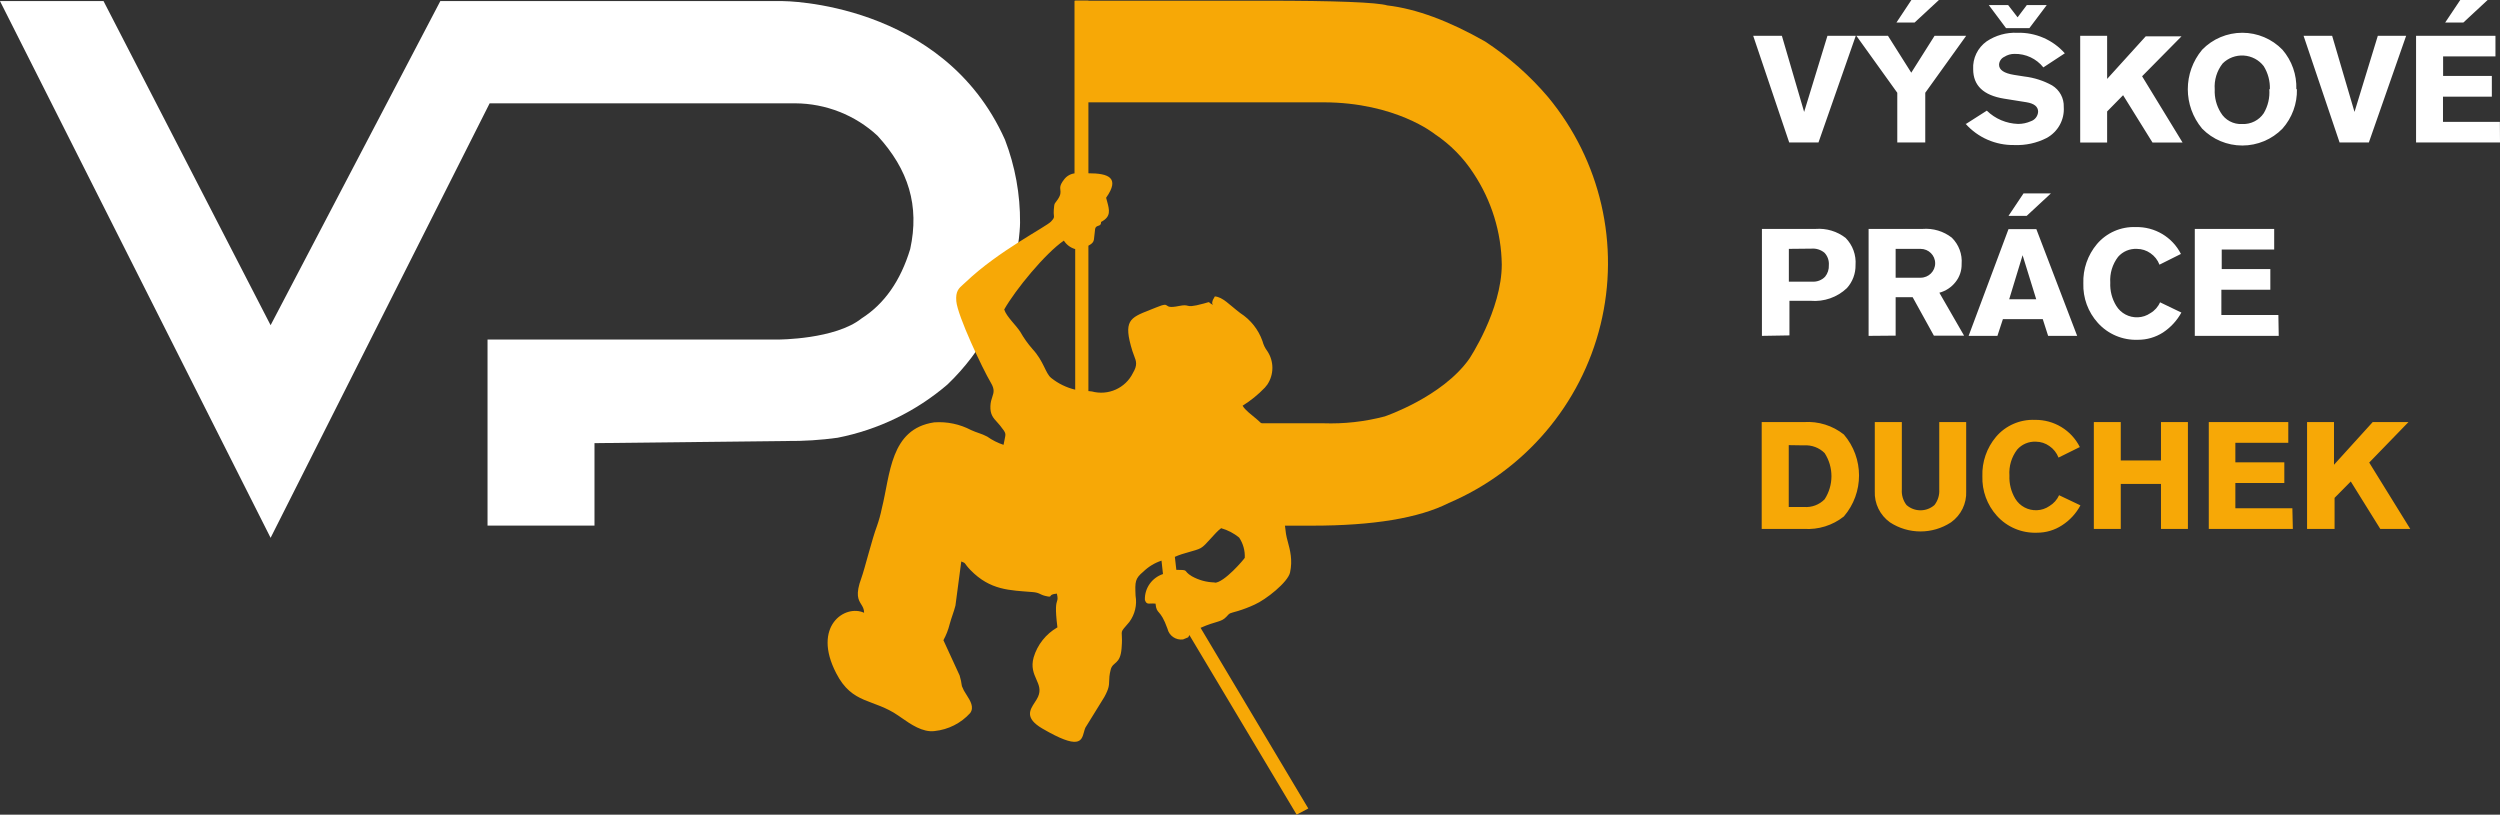 <svg xmlns="http://www.w3.org/2000/svg" width="828.592" height="270" viewBox="0 0 828.592 270">
  <rect x="0" y="0" width="828.592" height="270" fill="#333333" stroke="none"/>
  <g>
    <path fill="rgb(255,255,255)" fill-rule="evenodd" d="M0 .364h34.316l55.374 107.42L145.938.364H259.44s53.108 0 73.651 45.961c3.371 8.788 5.065 18.122 4.994 27.525 0 0 0 30.64-24.096 53.621-10.388 8.904-22.932 14.976-36.401 17.618-5.561.766-11.171 1.124-16.785 1.072l-63.766.715v27.321h-35.448v-61.664h96.382s18.87 0 27.622-7.022c7.491-4.775 12.872-12.384 16.089-22.98 3.115-14.324-.541-26.3-10.838-37.535-7.4-6.859-17.135-10.697-27.262-10.75H162.285L89.689 178.257 0 .364z"/>
    <path fill="rgb(247,168,6)" fill-rule="evenodd" d="M419.176.237c23.581 0 37.147.536 40.623 1.558 9.602 1.123 20.363 5.107 32.411 11.95 7.824 5.128 14.864 11.345 20.903 18.461 17.413 21.034 23.845 48.964 17.367 75.412-6.479 26.447-25.115 48.336-50.318 59.1-9.86 4.979-24.919 7.507-45.282 7.507H360.224l-3.887-.74v-33.194h82.249c6.863.24 13.725-.525 20.363-2.272 0 0 19.076-6.434 28.009-19.074 0 0 10.761-16.086 10.786-31.279-.158-10.737-3.399-21.207-9.345-30.181-3.346-5.176-7.727-9.617-12.872-13.048 0 0-12.872-10.494-36.89-10.52h-82.275V.237h62.813z"/>
    <path fill="rgb(247,168,6)" fill-rule="evenodd" d="M397.912 208.081l35.706 59.876-3.861 2.043-35.551-59.519-.386.74-1.725.715c-2.382.31-4.612-1.226-5.149-3.549-2.446-6.869-3.578-4.468-3.964-8.324-.639-.068-1.156-.044-1.584-.025-1.019.046-1.526.069-1.943-1.226-.123-3.852 2.315-7.328 5.998-8.554l-.489-4.443c-2.262.747-4.322 1.996-6.024 3.651-2.754 2.298-2.78 3.294-2.574 7.967.53 3.059-.213 6.201-2.059 8.707-1.762 2.062-2.328 2.609-2.48 3.254-.071.301-.051.623-.021 1.129.048.789.123 2.024-.074 4.324-.412 5.515-2.909 4.366-3.604 7.073-.459 1.799-.486 2.87-.509 3.796-.035 1.413-.063 2.487-1.602 5.294l-6.307 10.213c-.189.45-.324.947-.459 1.445-.799 2.953-1.599 5.907-13.803-1.216-5.879-3.458-4.138-6.129-2.499-8.643.407-.623.807-1.237 1.083-1.851 1.016-2.253.277-3.923-.542-5.774-.861-1.946-1.811-4.092-.9-7.325 1.249-4.188 4.068-7.742 7.877-9.933-.82-6.52-.404-7.823-.13-8.678.181-.567.3-.937-.05-2.506-1.723.162-1.947.531-2.094.775-.154.255-.225.371-1.844-.034-1.699-.409-1.802-1.072-4.119-1.251-7.568-.613-14.004-.536-20.595-7.303-2.317-2.4-1.287-2.196-3.038-2.834l-1.931 14.605c-.541 2.145-1.261 3.779-1.905 6.128-.461 1.868-1.162 3.67-2.085 5.362l5.38 11.694c.343 1.153.592 2.331.747 3.524.372.984.865 1.919 1.468 2.783.077.124.158.252.241.384 1.035 1.639 2.45 3.879 1.02 5.77-3.045 3.358-7.236 5.478-11.765 5.949-3.949.534-8.034-2.326-10.859-4.303-.416-.292-.805-.564-1.163-.803-8.289-5.745-15.266-3.626-20.595-14.044-8.083-15.55 2.883-22.98 9.242-20.044 0-1.251-.471-2.01-.966-2.807-.949-1.529-1.983-3.195.065-8.734 1.055-2.86 3.552-12.997 5.149-17.184.675-1.919 1.217-3.881 1.622-5.873 2.832-11.26 2.729-26.376 17.377-28.521 4.228-.299 8.456.585 12.202 2.553 1.776.843 3.63 1.226 5.355 2.17 1.653 1.175 3.476 2.096 5.406 2.732.133-.739.258-1.32.36-1.793.198-.919.309-1.433.222-1.911-.118-.653-.605-1.24-1.741-2.705-.335-.427-.683-.805-1.02-1.171-1.215-1.32-2.293-2.491-2.172-5.289.056-1.305.363-2.225.632-3.033.468-1.406.823-2.471-.452-4.628-2.78-4.647-11.07-22.24-11.482-27.066-.28-3.318.814-4.285 2.313-5.609.289-.255.593-.524.905-.825 10.709-10.213 26.541-18.231 28.163-19.967 1.065-1.14 1.042-1.344.959-2.081-.043-.386-.103-.916-.032-1.8.206-2.579.232-1.838 1.339-3.498 1.022-1.539.931-2.324.842-3.09-.097-.836-.191-1.65 1.166-3.395.827-1.163 2.105-1.931 3.527-2.119V.237h4.608v57.195c6.565 0 10.606 1.404 5.869 8.12.09.34.181.669.268.987.868 3.144 1.448 5.245-1.942 7.03 0 2.068-1.956.409-2.034 2.911-.116.753-.169 1.355-.212 1.854-.139 1.599-.184 2.127-1.951 3.1v48.182l1.158.128c5.441 1.467 11.164-1.119 13.618-6.154 1.559-2.63 1.08-3.855.379-5.65-.191-.487-.398-1.017-.584-1.628-3.095-10.07-.873-10.947 5.773-13.57.651-.257 1.344-.531 2.079-.831 2.868-1.185 3.188-.951 3.649-.614.433.316.989.723 3.894.129 1.819-.378 2.339-.244 2.863-.109.715.184 1.439.371 5.478-.734.417-.116.724-.208.954-.277.466-.14.617-.186.729-.139.174.073.254.368 1.278.876-.037-.082-.072-.15-.103-.211-.181-.355-.227-.446.103-1.449l.644-1.149c2.703.255 4.737 2.732 8.444 5.541 3.415 2.196 5.997 5.457 7.337 9.269.314 1.21.865 2.347 1.622 3.345 2.225 3.355 2.225 7.701 0 11.056l-.824 1.021c-2.2 2.299-4.682 4.315-7.388 6 1.75 3.013 8.006 5.668 9.139 10.443l3.553 18.844c.772 3.549 1.133 9.473 1.699 13.226.117.789.354 1.668.616 2.637.721 2.668 1.629 6.028.723 10.129-.721 3.243-8.032 9.013-11.765 10.648-1.768.823-3.592 1.522-5.458 2.094-2.986.894-2.574.485-3.913 1.966-1.751 1.838-3.218 1.277-8.521 3.626zm-41.549-78.925V82.557c-1.56-.443-2.899-1.444-3.758-2.809-6.153 4.213-16.038 16.239-19.771 22.827.772 2.426 3.861 5.107 5.355 7.456 1.132 2.003 2.47 3.886 3.99 5.617 3.81 4.111 4.299 8.094 6.23 9.626 2.329 1.862 5.046 3.187 7.955 3.881zm56.197 55.714c-.154.409-6.822 8.273-9.963 8.273v-.102c-2.655-.048-5.255-.75-7.568-2.043-3.218-1.941-.618-2.119-5.149-2.119l-.489-4.315c2.961-1.379 6.745-1.915 8.573-2.911 1.828-.996 4.531-4.979 6.77-6.588 2.187.616 4.221 1.677 5.973 3.115 1.317 1.979 1.966 4.321 1.854 6.69z"/>
    <g>
      <path fill="rgb(255,255,255)" fill-rule="evenodd" d="M628.558 7.457L633.504 0h9.119l-8.037 7.457h-6.028zm181.874 0L815.416 0h9.08l-8.037 7.457h-6.028zm-137.825 1.874h-7.728L659.16 1.683h6.414l3.13 4.054 3.053-4.054h6.607l-5.757 7.648zM658.503 36.674l-6.839 4.36h-.193c4.077 4.581 9.984 7.155 16.151 7.036 3.712.155 7.4-.649 10.703-2.333 3.754-2.043 5.97-6.056 5.68-10.287.112-2.9-1.365-5.633-3.864-7.151-2.841-1.569-5.965-2.569-9.196-2.945l-3.4-.535c-3.323-.535-4.984-1.644-4.984-3.365.041-1.141.729-2.162 1.778-2.639.99-.631 2.145-.963 3.323-.956 3.727-.082 7.276 1.575 9.582 4.474l7.11-4.665c-3.961-4.488-9.746-6.986-15.765-6.807-3.593-.153-7.142.839-10.123 2.83-2.993 2.124-4.684 5.614-4.482 9.254 0 5.392 3.4 8.643 10.239 9.752l7.419 1.185c2.55.421 3.864 1.453 3.864 3.136-.069 1.455-1.037 2.717-2.434 3.174-1.324.587-2.761.887-4.212.88-3.888-.124-7.586-1.694-10.355-4.398zm102.78-7.113c.119 4.8-1.592 9.469-4.791 13.079-3.487 3.573-8.292 5.591-13.311 5.591-5.019 0-9.824-2.018-13.311-5.591-6.336-7.591-6.336-18.566 0-26.157 3.477-3.593 8.285-5.624 13.311-5.624 5.026 0 9.835 2.032 13.311 5.624 3.13 3.638 4.77 8.304 4.598 13.079h.193zM581.071 11.855l11.939 35.373h9.698l12.365-35.373h-9.389l-7.728 25.239-7.38-25.239h-9.505zm47.758 18.891v16.482h9.273V30.746l13.562-18.891h-10.471l-7.728 12.237-7.728-12.237H615.266l13.562 18.891zm60.624 16.482V11.855h8.926v14.302l12.789-14.111h11.862L709.97 25.278l13.408 21.951h-9.969l-9.737-15.679-5.293 5.392v10.287h-8.926zM763.485 11.855l11.939 35.373h9.698L797.488 11.855h-9.389l-7.728 25.239-7.419-25.239h-9.467zm37.287 35.373h27.82l-.039-6.845h-18.856v-8.337h16.19v-6.883h-16.151v-6.463h17.349V11.855h-26.313v35.373zm-50.501-25.316c1.426 2.295 2.138 4.955 2.048 7.648h-.193c.224 2.789-.424 5.579-1.855 7.992-1.571 2.323-4.249 3.67-7.071 3.556-2.936.183-5.722-1.3-7.187-3.824-1.41-2.299-2.096-4.962-1.97-7.648-.232-3.091.704-6.158 2.627-8.604 1.842-1.834 4.395-2.79 7.003-2.621 2.607.169 5.013 1.445 6.598 3.501zm-84.581 49.637l4.984-7.457h9.08l-8.037 7.457h-6.028zm50.037 16.176l7.11-3.556c-2.824-5.583-8.647-9.053-14.953-8.91-4.936-.193-9.685 1.882-12.867 5.621-3.073 3.65-4.682 8.292-4.521 13.04-.158 4.807 1.558 9.489 4.791 13.079 3.359 3.746 8.235 5.809 13.292 5.621 2.946.009 5.832-.827 8.307-2.409 2.548-1.682 4.643-3.953 6.105-6.616l-7.071-3.403c-.652 1.508-1.776 2.768-3.207 3.595-1.216.842-2.651 1.32-4.134 1.377-2.924.13-5.684-1.339-7.187-3.824-1.407-2.3-2.093-4.962-1.97-7.648-.205-3.07.714-6.111 2.589-8.566 1.562-1.79 3.873-2.764 6.259-2.639 1.593.007 3.145.501 4.444 1.415 1.379.937 2.431 2.272 3.014 3.824zm-96.404-11.855v35.45l8.964-.076V98.51h5.641l7.032 12.734h10.008l-8.191-14.226c2.136-.57 4.023-1.82 5.371-3.556 1.35-1.697 2.06-3.806 2.009-5.966.26-3.236-.927-6.423-3.246-8.719-2.747-2.145-6.211-3.183-9.698-2.906h-17.89zm-35.355 0v35.45l9.119-.153V99.695h6.994c4.444.385 8.839-1.148 12.055-4.207 1.89-2.103 2.911-4.834 2.859-7.648.252-3.322-.943-6.593-3.284-8.987-2.818-2.187-6.36-3.251-9.93-2.983h-17.813zm143.467 35.45h27.82l-.116-6.922h-18.894V96.024h16.228v-6.845h-16.112V82.716h17.387v-6.845h-26.313v35.45zm-61.745-35.373l-13.215 35.373h9.544l1.816-5.545h13.214l1.778 5.545h9.621l-13.524-35.373h-9.235zm-72.796 6.539v10.861h7.728c1.606.116 3.181-.487 4.289-1.644.87-1.082 1.31-2.443 1.236-3.824.117-1.501-.401-2.983-1.43-4.092-1.202-1.008-2.758-1.503-4.328-1.377l-7.496.076zm35.393-0v9.56h8.269c2.668 0 4.83-2.14 4.83-4.78 0-2.64-2.162-4.78-4.83-4.78h-8.269zm37.634 16.712h8.964l-4.521-14.608-4.444 14.608z"/>
      <path fill="rgb(247,168,6)" fill-rule="evenodd" d="M682.266 151.666c-.587-1.549-1.639-2.884-3.014-3.824-1.294-.927-2.846-1.435-4.444-1.453-2.386-.126-4.697.848-6.259 2.639-1.867 2.472-2.772 5.526-2.55 8.604-.116 2.681.555 5.337 1.932 7.648 1.503 2.485 4.263 3.954 7.187 3.824 1.483-.056 2.919-.534 4.134-1.377 1.416-.845 2.535-2.1 3.207-3.595l7.071 3.365c-1.43 2.686-3.532 4.964-6.105 6.616-2.464 1.61-5.355 2.461-8.307 2.447-5.057.187-9.933-1.875-13.292-5.621-3.23-3.592-4.945-8.273-4.791-13.079-.168-4.761 1.442-9.417 4.521-13.079 3.182-3.74 7.931-5.814 12.867-5.621 6.313-.097 12.114 3.412 14.908 9.009l-7.064 3.496zm7.064-3.496l.046-.023v.115l-.046-.092zm-105.439-8.283v35.412h14.026c4.772.31 9.488-1.164 13.215-4.13 6.693-7.838 6.693-19.313 0-27.151-3.727-2.966-8.443-4.44-13.215-4.13h-14.026zm67.773 22.945V139.887h-8.925v22.333c.123 1.854-.44 3.689-1.584 5.163-2.64 2.337-6.633 2.337-9.273 0-1.13-1.479-1.68-3.313-1.546-5.163v-22.333h-8.964v22.945c-.173 4.045 1.713 7.907 5.023 10.287 6.136 4.028 14.111 4.028 20.247 0 3.321-2.37 5.21-6.239 5.023-10.287zm42.31 12.467V139.887h8.926v12.734h13.33v-12.734h8.926v35.412h-8.926v-14.914h-13.33v14.914h-8.926zm38.098 0h27.859l-.155-6.845h-18.894v-8.375h16.228v-6.845h-16.228v-6.463h17.542v-6.883h-26.352v35.412zm32.573-35.412v35.412h9.119V165.012l5.371-5.43 9.776 15.717h9.93l-13.601-21.989 13.022-13.423h-11.862l-12.828 14.149V139.887h-8.926zm-171.789 7.648v20.497h5.062c2.553.204 5.063-.736 6.839-2.562 3.006-4.665 3.006-10.632 0-15.297-1.806-1.805-4.318-2.74-6.878-2.562l-5.023-.076z"/>
    </g>
  </g>
</svg>

